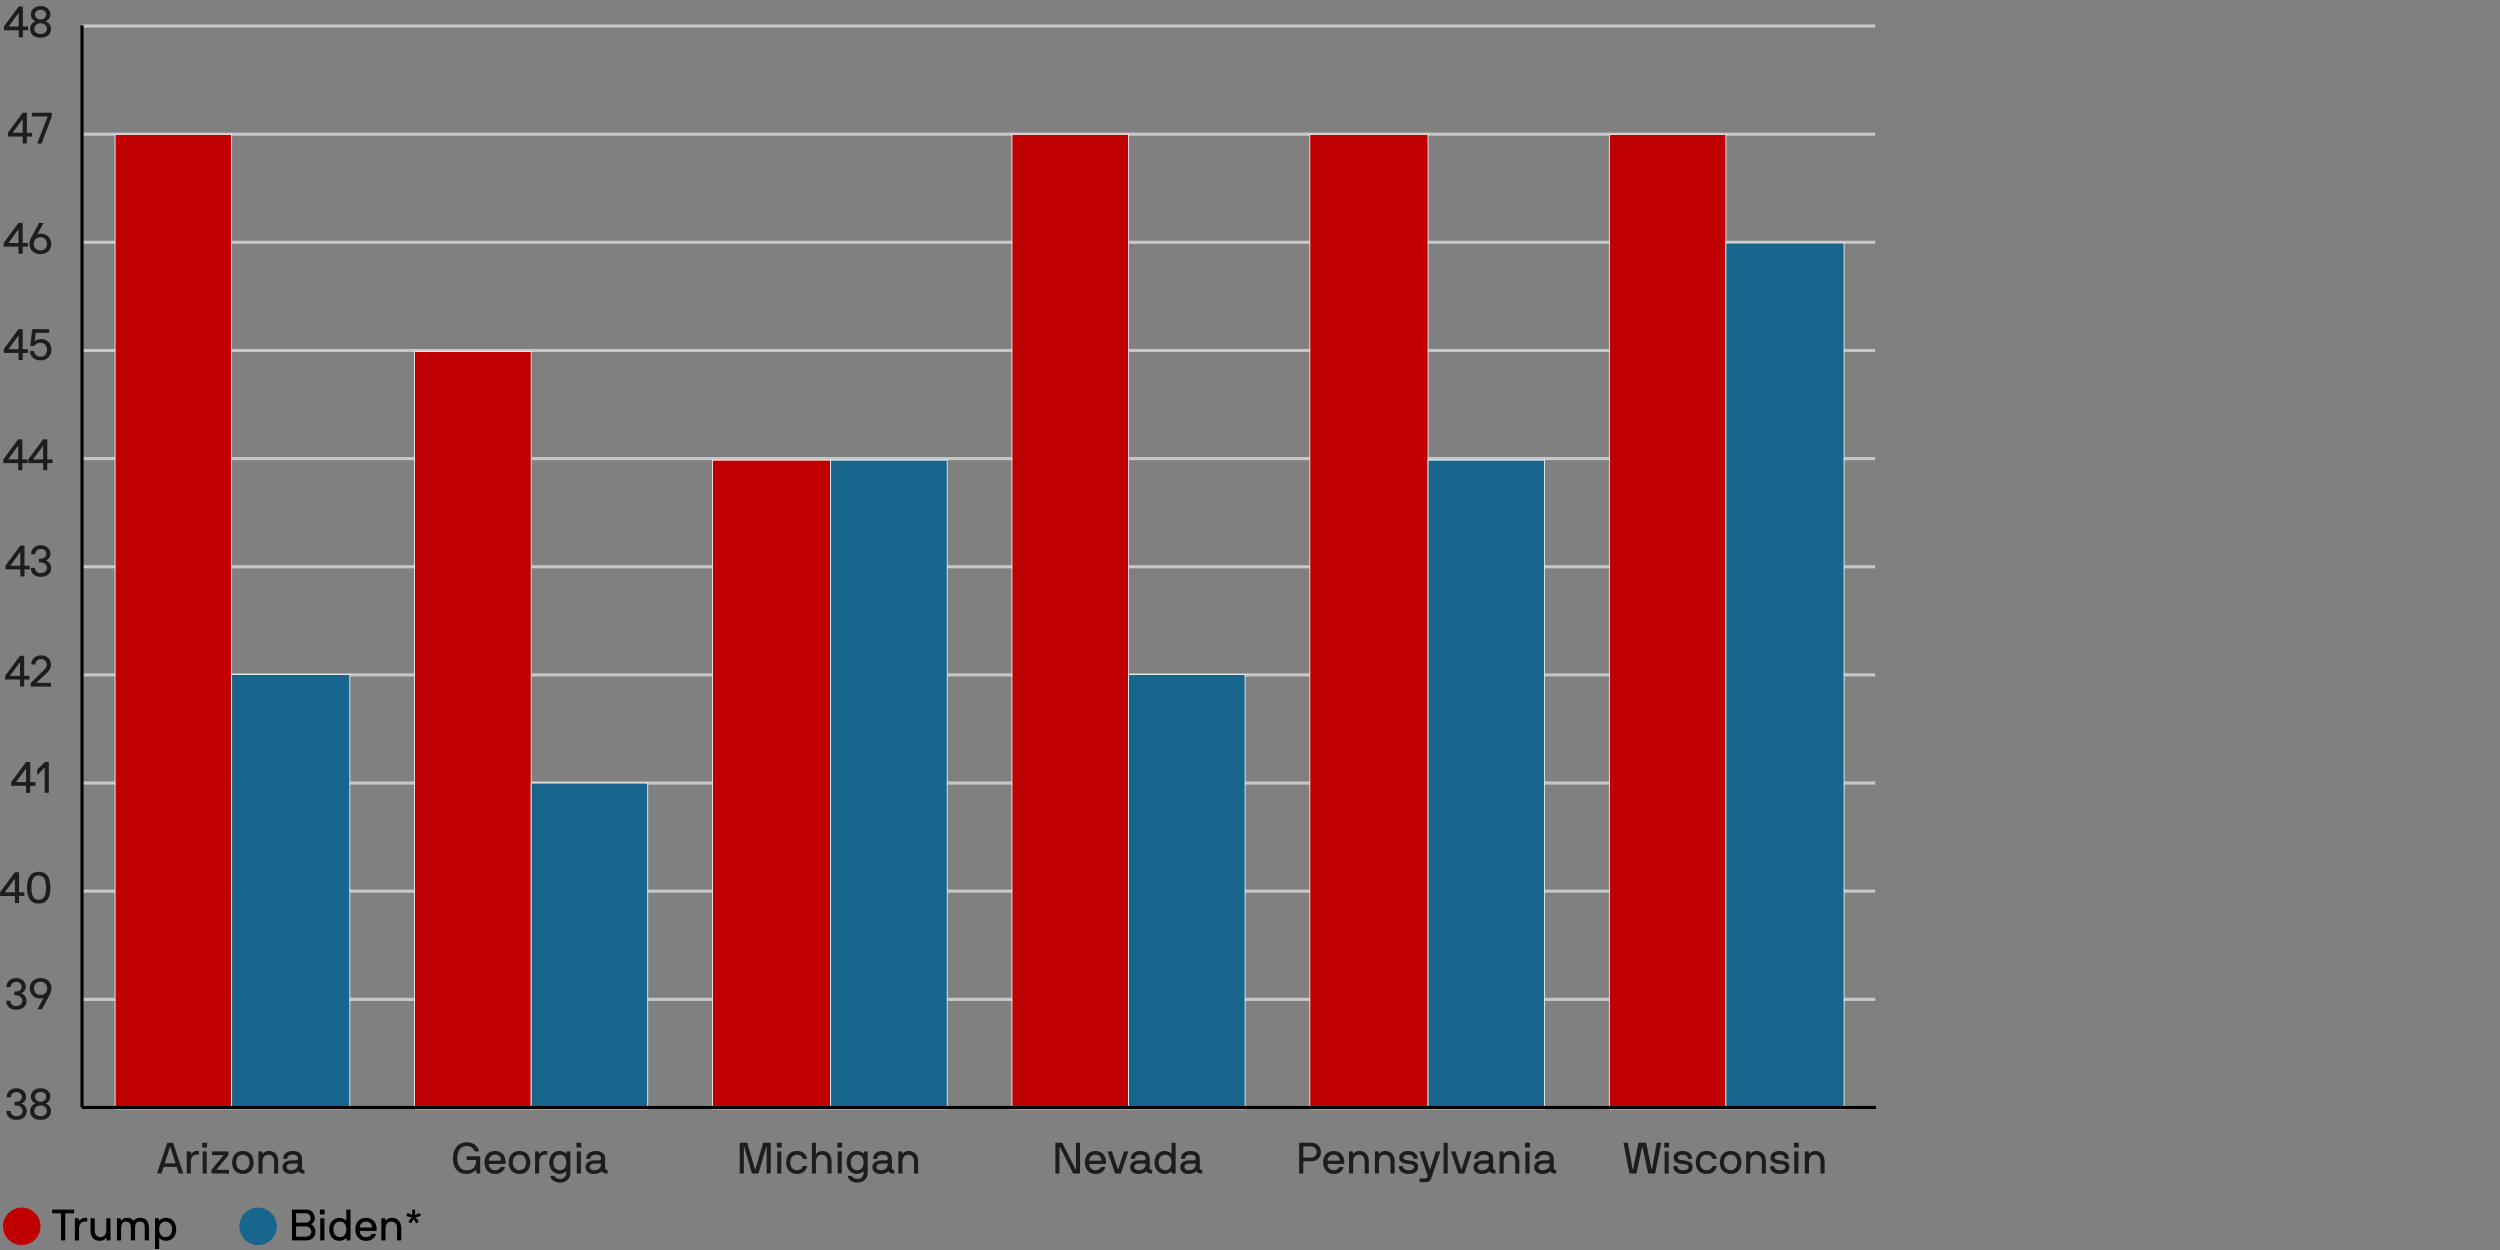 <?xml version="1.0" encoding="UTF-8"?><svg id="Layer_1" xmlns="http://www.w3.org/2000/svg" viewBox="0 0 800 400"><rect x="0" y="0" width="800" height="400" fill="#808080" stroke="none"/><line x1="26" y1="8.33" x2="600.07" y2="8.33" fill="none" stroke="#c5c7c9" stroke-linejoin="round"/><line x1="26" y1="42.93" x2="600.07" y2="42.93" fill="none" stroke="#c5c7c9" stroke-linejoin="round"/><line x1="26" y1="77.54" x2="600.07" y2="77.54" fill="none" stroke="#c5c7c9" stroke-linejoin="round"/><line x1="26" y1="146.75" x2="600.07" y2="146.75" fill="none" stroke="#c5c7c9" stroke-linejoin="round"/><line x1="26" y1="112.15" x2="600.07" y2="112.15" fill="none" stroke="#c5c7c9" stroke-linejoin="round"/><line x1="26" y1="181.36" x2="600.07" y2="181.36" fill="none" stroke="#c5c7c9" stroke-linejoin="round"/><line x1="26" y1="215.97" x2="600.07" y2="215.97" fill="none" stroke="#c5c7c9" stroke-linejoin="round"/><line x1="26" y1="250.57" x2="600.07" y2="250.57" fill="none" stroke="#c5c7c9" stroke-linejoin="round"/><line x1="26" y1="285.18" x2="600.07" y2="285.18" fill="none" stroke="#c5c7c9" stroke-linejoin="round"/><line x1="26" y1="319.79" x2="600.07" y2="319.79" fill="none" stroke="#c5c7c9" stroke-linejoin="round"/><line x1="26.25" y1="354.39" x2="26.25" y2="8.09" fill="none" stroke="#000" stroke-linejoin="round"/><path d="M4.66,352.63s.03-.07.07-.07h.49c1.06,0,1.79-.66,1.79-1.55,0-.83-.7-1.58-1.79-1.58-1.02.01-1.76.84-1.75,1.65,0,.04-.03.07-.07.07h-1.19s-.07-.03-.07-.07c-.01-1.64,1.29-2.83,3.08-2.84,1.86,0,3.12,1.19,3.12,2.77,0,1.32-1.06,1.97-1.39,2.04-.08.01-.08.13,0,.14.49.11,1.61.92,1.61,2.38,0,1.64-1.26,2.8-3.35,2.8s-3.15-1.3-3.15-2.8c0-.04.03-.07.07-.07h1.19s.07.03.07.07c0,.76.59,1.61,1.82,1.61,1.15,0,2.02-.7,2.02-1.61,0-1.11-.88-1.82-2.02-1.82h-.49s-.07-.03-.07-.07v-1.05Z" fill="#1d1d1b" stroke-width="0"/><path d="M9.64,355.57c0-1.53,1.13-2.23,1.61-2.38.08-.01.08-.13,0-.14-.32-.1-1.39-.8-1.39-2.12,0-1.58,1.26-2.7,3.12-2.7s3.12,1.12,3.12,2.7c0,1.32-1.06,2.02-1.39,2.12-.08.01-.08.13,0,.14.48.15,1.61.85,1.61,2.38,0,1.64-1.26,2.8-3.35,2.8s-3.35-1.16-3.35-2.8ZM15.01,355.57c0-1.11-.88-1.82-2.02-1.82s-2.02.71-2.02,1.82c0,.91.87,1.61,2.02,1.61s2.02-.7,2.02-1.61ZM12.99,349.42c-1.09,0-1.79.69-1.79,1.51,0,.9.73,1.62,1.79,1.62s1.79-.73,1.79-1.62c0-.83-.7-1.51-1.79-1.51Z" fill="#1d1d1b" stroke-width="0"/><path d="M6.03,279.11s.07.03.07.07v6.28s.03.07.07.07h1.55s.07.03.07.07v1.05s-.03.07-.07.07h-1.55s-.07.03-.07.07v2.12s-.03.07-.07.07h-1.19s-.07-.03-.07-.07v-2.12s-.03-.07-.07-.07H.09s-.07-.03-.07-.07v-.98c0-.14.03-.18.04-.21l4.65-6.28c.04-.07.1-.07.14-.07h1.18ZM1.62,285.43s.01.1.07.1h3.01s.07-.03.07-.07v-4.12c0-.07-.1-.07-.14-.01l-3.01,4.1Z" fill="#1d1d1b" stroke-width="0"/><path d="M12.39,289.13c-2.83,0-3.75-2.2-3.75-5.08s.92-5.07,3.75-5.07,3.74,2.18,3.74,5.07-.91,5.08-3.74,5.08ZM12.39,280.16c-1.72,0-2.34,1.4-2.34,3.88s.62,3.89,2.34,3.89,2.34-1.43,2.34-3.89-.63-3.88-2.34-3.88Z" fill="#1d1d1b" stroke-width="0"/><path d="M7.66,209.85s.07.03.07.07v6.28s.03.07.07.07h1.55s.07.03.07.07v1.05s-.03.07-.07.07h-1.55s-.07.03-.07.07v2.12s-.03.07-.07.07h-1.19s-.07-.03-.07-.07v-2.12s-.03-.07-.07-.07H1.72s-.07-.03-.07-.07v-.98c0-.14.03-.18.04-.21l4.65-6.28c.04-.07.1-.07.14-.07h1.18ZM3.25,216.17s.01.1.07.1h3.01s.07-.03.07-.07v-4.12c0-.07-.1-.07-.14-.01l-3.01,4.1Z" fill="#1d1d1b" stroke-width="0"/><path d="M9.84,218.66c0-.08.01-.14.06-.18l3.89-3.8c.31-.29,1.21-1.13,1.19-2-.01-.73-.55-1.78-1.86-1.78-1.06,0-1.78.8-1.78,1.65,0,.04-.03.07-.07.07h-1.19s-.07-.03-.07-.07c0-1.68,1.32-2.84,3.11-2.84,2.02,0,3.19,1.34,3.19,2.97,0,1.43-1.04,2.42-1.55,2.89l-3.08,2.84s-.03.11.06.11h4.51s.07.03.07.07v1.05s-.03.07-.07.07h-6.33s-.07-.03-.07-.07v-.98Z" fill="#1d1d1b" stroke-width="0"/><path d="M7.08,140.59s.07.03.07.07v6.28s.03.07.07.07h1.55s.07.03.07.07v1.05s-.03.07-.07.07h-1.55s-.07.03-.07.07v2.12s-.03.07-.07.07h-1.19s-.07-.03-.07-.07v-2.12s-.03-.07-.07-.07H1.14s-.07-.03-.07-.07v-.98c0-.14.03-.18.04-.21l4.65-6.28c.04-.07.1-.07.14-.07h1.18ZM2.67,146.91s.01.1.07.1h3.01s.07-.03.07-.07v-4.12c0-.07-.1-.07-.14-.01l-3.01,4.1Z" fill="#1d1d1b" stroke-width="0"/><path d="M15.06,140.59s.07.03.07.07v6.28s.03.07.07.07h1.55s.07.03.07.07v1.05s-.03.07-.07.07h-1.55s-.07.03-.07.07v2.12s-.03.07-.07.07h-1.19s-.07-.03-.07-.07v-2.12s-.03-.07-.07-.07h-4.61s-.07-.03-.07-.07v-.98c0-.14.03-.18.04-.21l4.65-6.28c.04-.07.1-.07.14-.07h1.18ZM10.65,146.91s.01.1.07.1h3.01s.07-.03.07-.07v-4.12c0-.07-.1-.07-.14-.01l-3.01,4.1Z" fill="#1d1d1b" stroke-width="0"/><path d="M7.18,71.33s.07.03.07.07v6.28s.03.07.07.07h1.55s.07.03.07.07v1.05s-.03.07-.07.07h-1.55s-.07.03-.07.07v2.12s-.03.07-.07.07h-1.19s-.07-.03-.07-.07v-2.12s-.03-.07-.07-.07H1.24s-.07-.03-.07-.07v-.98c0-.14.03-.18.04-.21l4.65-6.28c.04-.07.1-.07.14-.07h1.18ZM2.77,77.65s.01.1.07.1h3.01s.07-.03.07-.07v-4.12c0-.07-.1-.07-.14-.01l-3.01,4.1Z" fill="#1d1d1b" stroke-width="0"/><path d="M12.05,74.86c-.03.06.03.11.08.08.04-.03.46-.18.91-.18,1.9,0,3.35,1.36,3.35,3.28s-1.3,3.29-3.49,3.29-3.47-1.47-3.47-3.29c0-.52.18-1.32.6-2.1l2.42-4.54c.03-.06.07-.07.11-.07h1.26c.07,0,.08.04.06.1l-1.83,3.43ZM12.91,75.92c-1.41,0-2.1,1.01-2.1,2.11s.69,2.1,2.1,2.1,2.12-.98,2.12-2.1-.7-2.11-2.12-2.11Z" fill="#1d1d1b" stroke-width="0"/><path d="M7.25,2.07s.07.03.07.07v6.28s.03.07.07.07h1.55s.07.03.07.07v1.05s-.03.07-.07.07h-1.55s-.07.03-.07.07v2.12s-.03.07-.07.07h-1.19s-.07-.03-.07-.07v-2.12s-.03-.07-.07-.07H1.31s-.07-.03-.07-.07v-.98c0-.14.03-.18.04-.21L5.94,2.14c.04-.07.1-.07.14-.07h1.18ZM2.84,8.38s.01.1.07.1h3.01s.07-.03.07-.07v-4.12c0-.07-.1-.07-.14-.01l-3.01,4.1Z" fill="#1d1d1b" stroke-width="0"/><path d="M9.64,9.27c0-1.53,1.13-2.23,1.61-2.38.08-.01.08-.13,0-.14-.32-.1-1.39-.8-1.39-2.12,0-1.58,1.26-2.7,3.12-2.7s3.12,1.12,3.12,2.7c0,1.32-1.06,2.02-1.39,2.12-.08.01-.08.13,0,.14.48.15,1.61.85,1.61,2.38,0,1.64-1.26,2.8-3.35,2.8s-3.35-1.16-3.35-2.8ZM15.01,9.27c0-1.11-.88-1.82-2.02-1.82s-2.02.71-2.02,1.82c0,.91.87,1.61,2.02,1.61s2.02-.7,2.02-1.61ZM12.99,3.12c-1.09,0-1.79.69-1.79,1.51,0,.9.73,1.62,1.79,1.62s1.79-.73,1.79-1.62c0-.83-.7-1.51-1.79-1.51Z" fill="#1d1d1b" stroke-width="0"/><path d="M4.59,317.37s.03-.07.07-.07h.49c1.06,0,1.79-.66,1.79-1.55,0-.83-.7-1.58-1.79-1.58-1.02.01-1.76.84-1.75,1.65,0,.04-.03.07-.07.07h-1.19s-.07-.03-.07-.07c-.01-1.64,1.29-2.83,3.08-2.84,1.86,0,3.12,1.19,3.12,2.77,0,1.32-1.06,1.97-1.39,2.04-.08.01-.08.13,0,.14.49.11,1.61.92,1.61,2.38,0,1.64-1.26,2.8-3.35,2.8s-3.15-1.3-3.15-2.8c0-.04.03-.07.07-.07h1.19s.07.03.07.07c0,.76.59,1.61,1.82,1.61,1.15,0,2.02-.7,2.02-1.61,0-1.11-.88-1.82-2.02-1.82h-.49s-.07-.03-.07-.07v-1.05Z" fill="#1d1d1b" stroke-width="0"/><path d="M13.86,319.44c.03-.06-.03-.11-.08-.08-.04.03-.46.18-.91.18-1.91,0-3.35-1.36-3.35-3.28,0-1.82,1.3-3.29,3.49-3.29s3.47,1.47,3.47,3.29c0,.52-.18,1.32-.6,2.1l-2.42,4.54c-.03.06-.07.07-.11.07h-1.26c-.07,0-.08-.04-.06-.1l1.83-3.43ZM13,318.38c1.42,0,2.1-1.01,2.1-2.12s-.69-2.1-2.1-2.1-2.12.98-2.12,2.1.7,2.12,2.12,2.12Z" fill="#1d1d1b" stroke-width="0"/><path d="M9.6,243.85s.07.03.07.07v6.28s.03.07.07.07h1.55s.07.03.07.07v1.05s-.03.07-.07.07h-1.55s-.07.03-.07.07v2.12s-.03.07-.07.07h-1.19s-.07-.03-.07-.07v-2.12s-.03-.07-.07-.07H3.66s-.07-.03-.07-.07v-.98c0-.14.03-.18.04-.21l4.65-6.28c.04-.07.1-.07.14-.07h1.18ZM5.19,250.17s.01.1.07.1h3.01s.07-.03.07-.07v-4.12c0-.07-.1-.07-.14-.01l-3.01,4.1Z" fill="#1d1d1b" stroke-width="0"/><path d="M14.29,245.78c0-.06-.08-.08-.13-.04l-2.16,2.17s-.11.04-.11-.04v-1.49c0-.07.01-.11.07-.17l2.3-2.3s.1-.07.14-.07h1.15s.07.03.07.07v9.72s-.03.07-.07.07h-1.19s-.07-.03-.07-.07v-7.86Z" fill="#1d1d1b" stroke-width="0"/><path d="M7.77,174.59s.07.03.07.07v6.28s.03.07.07.07h1.55s.07.03.07.07v1.05s-.03.07-.07.07h-1.55s-.07.03-.07.07v2.12s-.03.07-.07.07h-1.19s-.07-.03-.07-.07v-2.12s-.03-.07-.07-.07H1.83s-.07-.03-.07-.07v-.98c0-.14.03-.18.04-.21l4.65-6.28c.04-.07.1-.07.14-.07h1.18ZM3.36,180.91s.01.1.07.1h3.01s.07-.03.07-.07v-4.12c0-.07-.1-.07-.14-.01l-3.01,4.1Z" fill="#1d1d1b" stroke-width="0"/><path d="M12.47,178.85s.03-.07.07-.07h.49c1.06,0,1.79-.66,1.79-1.55,0-.83-.7-1.58-1.79-1.58-1.02.01-1.77.84-1.75,1.65,0,.04-.03.07-.07.07h-1.19s-.07-.03-.07-.07c-.01-1.64,1.29-2.83,3.08-2.84,1.86,0,3.12,1.19,3.12,2.77,0,1.32-1.06,1.97-1.39,2.04-.08.01-.08.13,0,.14.49.11,1.61.92,1.61,2.38,0,1.64-1.26,2.8-3.35,2.8s-3.15-1.3-3.15-2.8c0-.04.03-.07.07-.07h1.19s.07.03.07.07c0,.76.59,1.61,1.82,1.61,1.15,0,2.02-.7,2.02-1.61,0-1.11-.88-1.82-2.02-1.82h-.49s-.07-.03-.07-.07v-1.05Z" fill="#1d1d1b" stroke-width="0"/><path d="M7.2,105.33s.07.03.07.07v6.28s.03.07.07.07h1.55s.07.03.07.07v1.05s-.03.07-.07.07h-1.55s-.07.03-.07.07v2.12s-.03.07-.07.07h-1.19s-.07-.03-.07-.07v-2.12s-.03-.07-.07-.07H1.26s-.07-.03-.07-.07v-.98c0-.14.03-.18.04-.21l4.65-6.28c.04-.07.1-.07.14-.07h1.18ZM2.78,111.65s.01.1.07.1h3.01s.07-.03.07-.07v-4.12c0-.07-.1-.07-.14-.01l-3.01,4.1Z" fill="#1d1d1b" stroke-width="0"/><path d="M11.53,106.52s-.08.01-.1.08l-.29,2.47c-.01.1.1.1.13.07.24-.32.92-.66,1.85-.66,1.93,0,3.32,1.4,3.32,3.39,0,2.11-1.43,3.46-3.46,3.46-2.42,0-3.39-1.74-3.39-2.91,0-.04.03-.07.07-.07h1.19s.07.01.07.07c0,.74.71,1.72,2.06,1.72,1.23,0,2.09-.87,2.09-2.27,0-1.25-.88-2.2-2.12-2.2-.84,0-1.58.25-1.95.99-.03.06-.06.07-.08.07h-1.16s-.07-.03-.07-.07l.63-5.27c0-.06.04-.07.08-.07h5.24s.07.03.07.07v1.06s-.04.06-.08.06h-4.09Z" fill="#1d1d1b" stroke-width="0"/><path d="M8.53,36.07s.07.03.07.07v6.28s.03.07.07.07h1.55s.07.03.07.07v1.05s-.03.07-.07.07h-1.55s-.07.03-.07.07v2.12s-.03.07-.07.07h-1.19s-.07-.03-.07-.07v-2.12s-.03-.07-.07-.07H2.59s-.07-.03-.07-.07v-.98c0-.14.03-.18.04-.21l4.65-6.28c.04-.07.1-.07.14-.07h1.18ZM4.11,42.38s.01.1.07.1h3.01s.07-.03.07-.07v-4.12c0-.07-.1-.07-.14-.01l-3.01,4.1Z" fill="#1d1d1b" stroke-width="0"/><path d="M16.58,37.08c0,.14-.01.18-.04.25l-3.19,8.53s-.04.07-.08.07h-1.29s-.07-.03-.06-.07l3.31-8.53s-.01-.07-.06-.07h-4.89s-.07-.03-.07-.07v-1.05s.03-.07.07-.07h6.23s.07.03.07.07v.94Z" fill="#1d1d1b" stroke-width="0"/><path d="M55.32,365.67s.07.03.08.07l3.24,9.72s-.03.07-.07.07h-1.31s-.06-.03-.07-.07l-.64-2c-.01-.06-.06-.07-.1-.07h-4.03s-.07.03-.08.07l-.65,2s-.03.07-.07.07h-1.29s-.1-.01-.08-.07l3.28-9.72s.04-.07.08-.07h1.71ZM56.09,372.26s.07-.03.06-.07l-1.63-5.13c-.03-.08-.11-.08-.14,0l-1.64,5.13s.01.07.06.07h3.29Z" fill="#1d1d1b" stroke-width="0"/><path d="M62.91,369.49c-1.17,0-1.83,1.02-1.83,2.12v3.85s-.03.07-.07.07h-1.18s-.07-.03-.07-.07v-6.95s.03-.07.07-.07h1.04s.06.03.07.07l.14.63c.03.08.11.06.15.01.47-.48.99-.85,1.68-.85h.71s.07.03.07.07v1.05s-.03.07-.07.07h-.71Z" fill="#1d1d1b" stroke-width="0"/><path d="M64.8,367.22s-.07-.03-.07-.07v-1.41s.03-.07.07-.07h1.39s.07.03.07.07v1.41s-.03.07-.07.07h-1.39ZM66.16,375.46s-.03.07-.07.07h-1.18s-.07-.03-.07-.07v-6.95s.03-.07.07-.07h1.18s.07.03.07.07v6.95Z" fill="#1d1d1b" stroke-width="0"/><path d="M67.67,374.41s.03-.1.06-.14l3.73-4.52s.01-.11-.06-.11h-3.5s-.07-.03-.07-.07v-1.05s.03-.07.07-.07h5.13s.07.03.07.07v1.05s-.01.08-.06.14l-3.7,4.52s0,.11.06.11h3.81s.07.03.07.07v1.05s-.03.07-.07.07h-5.46s-.07-.03-.07-.07v-1.05Z" fill="#1d1d1b" stroke-width="0"/><path d="M77.72,375.67c-2.18,0-3.45-1.5-3.45-3.68s1.27-3.68,3.45-3.68,3.45,1.5,3.45,3.68-1.28,3.68-3.45,3.68ZM77.72,369.49c-1.32,0-2.13,1.04-2.13,2.49s.81,2.49,2.13,2.49,2.13-1.04,2.13-2.49-.79-2.49-2.13-2.49Z" fill="#1d1d1b" stroke-width="0"/><path d="M83.81,368.44s.06.03.07.07l.14.63c.01.08.12.06.15.01.28-.42.89-.85,1.82-.85,2.02,0,3.03,1.48,3.03,3.31v3.85s-.03.07-.07.07h-1.18s-.07-.03-.07-.07v-3.85c0-1.06-.47-2.12-1.85-2.12-1.17,0-1.83,1.02-1.83,2.12v3.85s-.03.07-.07.07h-1.18s-.07-.03-.07-.07v-6.95s.03-.07.07-.07h1.04Z" fill="#1d1d1b" stroke-width="0"/><path d="M97.43,375.46s-.03.07-.07.07h-.26c-.79,0-1.29-.27-1.47-.71-.03-.07-.1-.06-.12-.03-.33.34-1.13.88-2.41.88-1.74,0-2.71-.91-2.71-2.24,0-1.22,1.07-2.13,2.99-2.13h1.49c.31,0,.46-.27.46-.46,0-.57-.07-1.34-1.72-1.34-1.2,0-1.67.56-1.67,1.27,0,.04-.03.07-.07.07h-1.18s-.07-.03-.07-.07c0-1.65,1.42-2.46,2.99-2.46,1.92,0,3.04.83,3.04,2.54v3.04c0,.21.17.46.46.46h.26s.07.03.07.07v1.05ZM95.32,372.42s-.03-.07-.07-.07h-1.88c-1.26,0-1.67.59-1.67,1.08s.49,1.05,1.39,1.05c1.68,0,2.22-1.01,2.22-1.86v-.2Z" fill="#1d1d1b" stroke-width="0"/><path d="M153.65,375.46s-.03.07-.07.07h-1.01s-.08-.01-.1-.08l-.14-.98c0-.06-.08-.08-.12-.03-.43.59-1.6,1.23-2.88,1.23-3.06,0-4.39-2.1-4.39-5.07s1.61-5.07,4.39-5.07c2.49,0,3.57,1.41,3.98,2.84.01.06-.03.07-.07.07h-1.29s-.07-.01-.08-.07c-.42-1.09-1.36-1.65-2.53-1.65-1.95,0-3,1.46-3,3.88s1.06,3.88,3,3.88,3-.97,3-3.22c0-.04-.03-.07-.07-.07h-2.86s-.07-.03-.07-.07v-1.05s.03-.07.07-.07h4.18s.07.03.07.07v5.39Z" fill="#1d1d1b" stroke-width="0"/><path d="M156.5,372.46s-.07.03-.07.07c0,1.02.74,1.95,1.97,1.95.99,0,1.47-.42,1.77-.98.03-.06.06-.07.1-.07h1.24s.08.01.07.07c-.36,1.37-1.6,2.17-3.17,2.17-2.08,0-3.38-1.5-3.38-3.68s1.22-3.68,3.38-3.68,3.39,1.5,3.39,3.68c0,.14-.01.28-.04.39-.01.04-.06.08-.1.08h-5.16ZM158.41,369.49c-1.35,0-1.97,1.19-1.97,1.85,0,.04.04.07.07.07h3.78s.07-.03.07-.07c0-.8-.57-1.85-1.95-1.85Z" fill="#1d1d1b" stroke-width="0"/><path d="M166.23,375.67c-2.18,0-3.45-1.5-3.45-3.68s1.27-3.68,3.45-3.68,3.45,1.5,3.45,3.68-1.28,3.68-3.45,3.68ZM166.23,369.49c-1.32,0-2.13,1.04-2.13,2.49s.81,2.49,2.13,2.49,2.13-1.04,2.13-2.49-.79-2.49-2.13-2.49Z" fill="#1d1d1b" stroke-width="0"/><path d="M174.37,369.49c-1.17,0-1.83,1.02-1.83,2.12v3.85s-.03.07-.07.07h-1.18s-.07-.03-.07-.07v-6.95s.03-.07.07-.07h1.04s.06.03.07.07l.14.63c.03.08.11.06.15.01.47-.48.99-.85,1.68-.85h.71s.07.03.07.07v1.05s-.03.07-.07.07h-.71Z" fill="#1d1d1b" stroke-width="0"/><path d="M179.23,377.25c1.46,0,1.97-1.01,1.97-1.99v-.38c0-.06-.08-.11-.14-.03-.15.2-1.01.81-1.99.81-1.89,0-3.31-1.5-3.31-3.68s1.28-3.68,3.31-3.68c.7,0,1.6.39,1.99.78.04.04.11.07.14-.01l.14-.56s.03-.07.07-.07h1.04s.07.03.07.07v6.75c0,1.89-1.33,3.18-3.29,3.18-1.71,0-3-.97-3.11-2.09,0-.04.03-.07.07-.07h1.21s.06.03.07.07c.11.32.61.9,1.77.9ZM179.22,374.48c1.26,0,1.99-1.04,1.99-2.49s-.72-2.49-1.99-2.49c-1.33,0-2.13,1.04-2.13,2.49s.79,2.49,2.13,2.49Z" fill="#1d1d1b" stroke-width="0"/><path d="M184.54,367.22s-.07-.03-.07-.07v-1.41s.03-.07.07-.07h1.39s.07.03.07.07v1.41s-.03.07-.07.07h-1.39ZM185.9,375.46s-.03.07-.07.07h-1.18s-.07-.03-.07-.07v-6.95s.03-.07.07-.07h1.18s.07.03.07.07v6.95Z" fill="#1d1d1b" stroke-width="0"/><path d="M194.42,375.46s-.03.07-.07.07h-.26c-.79,0-1.29-.27-1.47-.71-.03-.07-.1-.06-.12-.03-.33.34-1.13.88-2.41.88-1.74,0-2.71-.91-2.71-2.24,0-1.22,1.07-2.13,2.99-2.13h1.49c.31,0,.46-.27.46-.46,0-.57-.07-1.34-1.72-1.34-1.2,0-1.67.56-1.67,1.27,0,.04-.03.07-.07.07h-1.18s-.07-.03-.07-.07c0-1.65,1.42-2.46,2.99-2.46,1.92,0,3.04.83,3.04,2.54v3.04c0,.21.17.46.46.46h.26s.07.03.07.07v1.05ZM192.31,372.42s-.03-.07-.07-.07h-1.88c-1.26,0-1.67.59-1.67,1.08s.49,1.05,1.39,1.05c1.68,0,2.22-1.01,2.22-1.86v-.2Z" fill="#1d1d1b" stroke-width="0"/><path d="M244.22,365.74c.03-.06.06-.07.1-.07h2.25s.07.03.07.07v9.72s-.03.07-.07.07h-1.18s-.07-.03-.07-.07v-8.39c0-.1-.12-.08-.14-.01l-2.45,8.4s-.07.07-.11.07h-1.89s-.1-.03-.11-.07l-2.45-8.4c-.03-.08-.14-.07-.14.01v8.39s-.03.07-.07.07h-1.18s-.07-.03-.07-.07v-9.72s.03-.07.07-.07h2.25s.07.01.1.07l2.47,8.4c.03.07.11.07.14,0l2.47-8.4Z" fill="#1d1d1b" stroke-width="0"/><path d="M248.67,367.22s-.07-.03-.07-.07v-1.41s.03-.07.07-.07h1.39s.07.03.07.07v1.41s-.03.07-.07.07h-1.39ZM250.03,375.46s-.03.07-.07.07h-1.18s-.07-.03-.07-.07v-6.95s.03-.07.07-.07h1.18s.07.03.07.07v6.95Z" fill="#1d1d1b" stroke-width="0"/><path d="M257,370.83s-.07-.03-.08-.07c-.31-.83-.97-1.27-1.92-1.27-1.32,0-2.11,1.04-2.11,2.49s.79,2.49,2.11,2.49c.95,0,1.61-.45,1.92-1.27.01-.04.04-.07.08-.07h1.24s.08.01.07.07c-.39,1.55-1.54,2.46-3.31,2.46-2.18,0-3.43-1.5-3.43-3.68s1.25-3.68,3.43-3.68c1.77,0,2.93.92,3.31,2.46.01.06-.03.07-.07.07h-1.24Z" fill="#1d1d1b" stroke-width="0"/><path d="M261.04,365.67s.07.03.07.07v3.39c0,.07.1.1.15.03.42-.53,1.1-.85,1.82-.85,2.15,0,3.03,1.48,3.03,3.31v3.85s-.03.07-.07.07h-1.18s-.07-.03-.07-.07v-3.85c0-1.06-.47-2.12-1.85-2.12-1.17,0-1.83,1.02-1.83,2.12v3.85s-.03.07-.07.07h-1.18s-.07-.03-.07-.07v-9.72s.03-.07.07-.07h1.18Z" fill="#1d1d1b" stroke-width="0"/><path d="M268.02,367.22s-.07-.03-.07-.07v-1.41s.03-.07.07-.07h1.39s.07.03.07.07v1.41s-.03.07-.07.07h-1.39ZM269.38,375.46s-.03.07-.07.07h-1.18s-.07-.03-.07-.07v-6.95s.03-.07.07-.07h1.18s.07.03.07.07v6.95Z" fill="#1d1d1b" stroke-width="0"/><path d="M274.37,377.25c1.46,0,1.97-1.01,1.97-1.99v-.38c0-.06-.08-.11-.14-.03-.15.2-1.01.81-1.99.81-1.89,0-3.31-1.5-3.31-3.68s1.28-3.68,3.31-3.68c.7,0,1.6.39,1.99.78.04.04.11.07.14-.01l.14-.56s.03-.07.07-.07h1.04s.07.03.07.07v6.75c0,1.89-1.33,3.18-3.29,3.18-1.71,0-3-.97-3.11-2.09,0-.04.03-.07.07-.07h1.21s.06.03.07.07c.11.32.61.9,1.77.9ZM274.36,374.48c1.26,0,1.99-1.04,1.99-2.49s-.72-2.49-1.99-2.49c-1.33,0-2.13,1.04-2.13,2.49s.79,2.49,2.13,2.49Z" fill="#1d1d1b" stroke-width="0"/><path d="M286.19,375.46s-.03.07-.07.07h-.26c-.79,0-1.29-.27-1.47-.71-.03-.07-.1-.06-.12-.03-.33.34-1.13.88-2.41.88-1.74,0-2.71-.91-2.71-2.24,0-1.22,1.07-2.13,2.99-2.13h1.49c.31,0,.46-.27.46-.46,0-.57-.07-1.34-1.72-1.34-1.2,0-1.67.56-1.67,1.27,0,.04-.03.07-.07.07h-1.18s-.07-.03-.07-.07c0-1.65,1.42-2.46,2.99-2.46,1.92,0,3.04.83,3.04,2.54v3.04c0,.21.17.46.46.46h.26s.07.03.07.07v1.05ZM284.07,372.42s-.03-.07-.07-.07h-1.88c-1.26,0-1.67.59-1.67,1.08s.49,1.05,1.39,1.05c1.68,0,2.22-1.01,2.22-1.86v-.2Z" fill="#1d1d1b" stroke-width="0"/><path d="M288.59,368.44s.06.03.07.07l.14.63c.01.08.12.06.15.01.28-.42.89-.85,1.82-.85,2.02,0,3.03,1.48,3.03,3.31v3.85s-.03.07-.07.07h-1.18s-.07-.03-.07-.07v-3.85c0-1.06-.47-2.12-1.85-2.12-1.17,0-1.83,1.02-1.83,2.12v3.85s-.03.07-.07.07h-1.18s-.07-.03-.07-.07v-6.95s.03-.07.07-.07h1.04Z" fill="#1d1d1b" stroke-width="0"/><path d="M345.54,365.67s.07.03.07.07v9.72s-.03.07-.07.07h-2.04s-.08-.03-.11-.07l-4.21-8.42c-.03-.06-.14-.06-.14.03v8.39s-.03.07-.07.07h-1.18s-.07-.03-.07-.07v-9.72s.03-.07.07-.07h2.06s.07.01.1.07l4.21,8.4c.04.08.14.07.14-.01v-8.39s.03-.07.07-.07h1.18Z" fill="#1d1d1b" stroke-width="0"/><path d="M348.63,372.46s-.07.03-.07.07c0,1.02.74,1.95,1.97,1.95.99,0,1.47-.42,1.77-.98.03-.06.06-.07.1-.07h1.24s.08.01.07.07c-.36,1.37-1.6,2.17-3.17,2.17-2.08,0-3.38-1.5-3.38-3.68s1.22-3.68,3.38-3.68,3.39,1.5,3.39,3.68c0,.14-.01.28-.04.39-.01.04-.06.08-.1.08h-5.16ZM350.53,369.49c-1.35,0-1.97,1.19-1.97,1.85,0,.04.04.07.07.07h3.78s.07-.03.07-.07c0-.8-.57-1.85-1.95-1.85Z" fill="#1d1d1b" stroke-width="0"/><path d="M356.88,375.53s-.07-.03-.08-.07l-2.35-6.95c-.01-.06.04-.07.08-.07h1.26s.06.03.07.07l1.82,5.63c.03.07.11.07.14,0l1.83-5.63s.03-.07.07-.07h1.26s.08.03.07.07l-2.35,6.95s-.03.07-.07.07h-1.76Z" fill="#1d1d1b" stroke-width="0"/><path d="M368.68,375.46s-.03.07-.07.07h-.26c-.79,0-1.29-.27-1.47-.71-.03-.07-.1-.06-.12-.03-.33.34-1.13.88-2.41.88-1.74,0-2.71-.91-2.71-2.24,0-1.22,1.07-2.13,2.99-2.13h1.49c.31,0,.46-.27.46-.46,0-.57-.07-1.34-1.72-1.34-1.2,0-1.67.56-1.67,1.27,0,.04-.03.07-.07.07h-1.18s-.07-.03-.07-.07c0-1.65,1.42-2.46,2.99-2.46,1.92,0,3.04.83,3.04,2.54v3.04c0,.21.17.46.46.46h.26s.07.03.07.07v1.05ZM366.57,372.42s-.03-.07-.07-.07h-1.88c-1.26,0-1.67.59-1.67,1.08s.49,1.05,1.39,1.05c1.68,0,2.22-1.01,2.22-1.86v-.2Z" fill="#1d1d1b" stroke-width="0"/><path d="M375.09,375.53s-.06-.03-.07-.07l-.14-.56c-.03-.08-.1-.07-.14-.03-.38.38-1.29.8-1.99.8-2.03,0-3.31-1.5-3.31-3.68s1.28-3.68,3.31-3.68c.97,0,1.82.6,1.99.8.07.08.14.03.14-.03v-3.33s.03-.07.07-.07h1.18s.07.03.07.07v9.72s-.03.07-.07.07h-1.04ZM372.9,374.48c1.26,0,1.99-1.04,1.99-2.49s-.72-2.49-1.99-2.49c-1.33,0-2.13,1.04-2.13,2.49s.79,2.49,2.13,2.49Z" fill="#1d1d1b" stroke-width="0"/><path d="M384.72,375.46s-.03.07-.07.07h-.26c-.79,0-1.29-.27-1.47-.71-.03-.07-.1-.06-.12-.03-.33.34-1.13.88-2.41.88-1.74,0-2.71-.91-2.71-2.24,0-1.22,1.07-2.13,2.99-2.13h1.49c.31,0,.46-.27.46-.46,0-.57-.07-1.34-1.72-1.34-1.2,0-1.67.56-1.67,1.27,0,.04-.03.07-.07.07h-1.18s-.07-.03-.07-.07c0-1.65,1.42-2.46,2.99-2.46,1.92,0,3.04.83,3.04,2.54v3.04c0,.21.17.46.46.46h.26s.07.03.07.07v1.05ZM382.61,372.42s-.03-.07-.07-.07h-1.88c-1.26,0-1.67.59-1.67,1.08s.49,1.05,1.39,1.05c1.68,0,2.22-1.01,2.22-1.86v-.2Z" fill="#1d1d1b" stroke-width="0"/><path d="M415.73,365.74s.03-.07.07-.07h4.06c1.53,0,2.84,1.33,2.84,3s-1.31,2.94-2.84,2.94h-2.74s-.07.03-.07.07v3.78s-.03.07-.07.07h-1.18s-.07-.03-.07-.07v-9.72ZM417.12,366.86s-.07.03-.07.07v3.42s.03.07.07.07h2.57c.88,0,1.68-.79,1.68-1.75s-.81-1.81-1.68-1.81h-2.57Z" fill="#1d1d1b" stroke-width="0"/><path d="M424.88,372.46s-.07.03-.07.07c0,1.02.74,1.95,1.97,1.95.99,0,1.47-.42,1.77-.98.03-.06.06-.07.1-.07h1.24s.08.01.07.07c-.36,1.37-1.6,2.17-3.17,2.17-2.08,0-3.38-1.5-3.38-3.68s1.22-3.68,3.38-3.68,3.39,1.5,3.39,3.68c0,.14-.01.28-.04.39-.01.04-.06.08-.1.08h-5.16ZM426.78,369.49c-1.35,0-1.97,1.19-1.97,1.85,0,.04.04.07.07.07h3.78s.07-.03.07-.07c0-.8-.57-1.85-1.95-1.85Z" fill="#1d1d1b" stroke-width="0"/><path d="M432.8,368.44s.06.03.07.07l.14.63c.01.08.12.06.15.01.28-.42.89-.85,1.82-.85,2.02,0,3.03,1.48,3.03,3.31v3.85s-.03.07-.07.07h-1.18s-.07-.03-.07-.07v-3.85c0-1.06-.47-2.12-1.85-2.12-1.17,0-1.83,1.02-1.83,2.12v3.85s-.03.07-.07.07h-1.18s-.07-.03-.07-.07v-6.95s.03-.07.07-.07h1.04Z" fill="#1d1d1b" stroke-width="0"/><path d="M441.07,368.44s.06.03.07.07l.14.63c.01.08.12.06.15.01.28-.42.89-.85,1.82-.85,2.02,0,3.03,1.48,3.03,3.31v3.85s-.03.07-.07.07h-1.18s-.07-.03-.07-.07v-3.85c0-1.06-.47-2.12-1.85-2.12-1.17,0-1.83,1.02-1.83,2.12v3.85s-.03.07-.07.07h-1.18s-.07-.03-.07-.07v-6.95s.03-.07.07-.07h1.04Z" fill="#1d1d1b" stroke-width="0"/><path d="M452.37,370.83s-.07-.03-.07-.07c0-.77-.61-1.27-1.74-1.27-1.04,0-1.5.46-1.5.9,0,.8,1,.81,1.7.91,1.39.2,3.06.32,3.06,2.12,0,1.6-1.32,2.25-3.06,2.25-2.11,0-3.14-1.12-3.14-2.46,0-.04.03-.07.07-.07h1.17s.08.03.08.07c0,.7.71,1.27,1.82,1.27.71,0,1.74-.15,1.74-1.06,0-.8-1.15-.85-1.74-.92-1.33-.15-3.02-.36-3.02-2.1,0-1.15,1.1-2.09,2.82-2.09s3.06.81,3.06,2.46c0,.04-.01.07-.06.07h-1.2Z" fill="#1d1d1b" stroke-width="0"/><path d="M454.28,377.18s.03-.07.07-.07h1.57c.82,0,1.07-.53.82-1.27l-2.47-7.33c-.01-.06.04-.07.08-.07h1.27s.06.03.07.07l1.82,5.63c.03.08.11.08.14,0l1.83-5.63s.03-.07.07-.07h1.26s.08.03.07.07l-2.78,8.24c-.39,1.13-.82,1.55-1.95,1.55h-1.81s-.07-.03-.07-.07v-1.05Z" fill="#1d1d1b" stroke-width="0"/><path d="M463.27,375.46s-.03.07-.07.07h-1.18s-.07-.03-.07-.07v-9.72s.03-.07.07-.07h1.18s.07.03.07.07v9.72Z" fill="#1d1d1b" stroke-width="0"/><path d="M466.77,375.53s-.07-.03-.08-.07l-2.35-6.95c-.01-.06.04-.07.08-.07h1.26s.06.03.07.07l1.82,5.63c.03.07.11.07.14,0l1.83-5.63s.03-.07.07-.07h1.26s.08.03.07.07l-2.35,6.95s-.03.07-.07.07h-1.76Z" fill="#1d1d1b" stroke-width="0"/><path d="M478.57,375.46s-.03.07-.07.07h-.26c-.79,0-1.29-.27-1.47-.71-.03-.07-.1-.06-.12-.03-.33.34-1.13.88-2.41.88-1.74,0-2.71-.91-2.71-2.24,0-1.22,1.07-2.13,2.99-2.13h1.49c.31,0,.46-.27.46-.46,0-.57-.07-1.34-1.72-1.34-1.2,0-1.67.56-1.67,1.27,0,.04-.03.07-.07.07h-1.18s-.07-.03-.07-.07c0-1.65,1.42-2.46,2.99-2.46,1.92,0,3.04.83,3.04,2.54v3.04c0,.21.17.46.46.46h.26s.07.03.07.07v1.05ZM476.46,372.42s-.03-.07-.07-.07h-1.88c-1.26,0-1.67.59-1.67,1.08s.49,1.05,1.39,1.05c1.68,0,2.22-1.01,2.22-1.86v-.2Z" fill="#1d1d1b" stroke-width="0"/><path d="M480.98,368.44s.06.03.07.07l.14.63c.01.08.12.06.15.01.28-.42.89-.85,1.82-.85,2.02,0,3.03,1.48,3.03,3.31v3.85s-.03.07-.07.07h-1.18s-.07-.03-.07-.07v-3.85c0-1.06-.47-2.12-1.85-2.12-1.17,0-1.83,1.02-1.83,2.12v3.85s-.03.07-.07.07h-1.18s-.07-.03-.07-.07v-6.95s.03-.07.07-.07h1.04Z" fill="#1d1d1b" stroke-width="0"/><path d="M488.09,367.22s-.07-.03-.07-.07v-1.41s.03-.07.07-.07h1.39s.07.03.07.07v1.41s-.03.07-.07.07h-1.39ZM489.46,375.46s-.03.07-.07.07h-1.18s-.07-.03-.07-.07v-6.95s.03-.07.07-.07h1.18s.07.03.07.07v6.95Z" fill="#1d1d1b" stroke-width="0"/><path d="M497.98,375.46s-.03.07-.07.07h-.26c-.79,0-1.29-.27-1.47-.71-.03-.07-.1-.06-.12-.03-.33.34-1.13.88-2.41.88-1.74,0-2.71-.91-2.71-2.24,0-1.22,1.07-2.13,2.99-2.13h1.49c.31,0,.46-.27.46-.46,0-.57-.07-1.34-1.72-1.34-1.2,0-1.67.56-1.67,1.27,0,.04-.03.07-.07.07h-1.18s-.07-.03-.07-.07c0-1.65,1.42-2.46,2.99-2.46,1.92,0,3.04.83,3.04,2.54v3.04c0,.21.17.46.46.46h.26s.07.03.07.07v1.05ZM495.87,372.42s-.03-.07-.07-.07h-1.88c-1.26,0-1.67.59-1.67,1.08s.49,1.05,1.39,1.05c1.68,0,2.22-1.01,2.22-1.86v-.2Z" fill="#1d1d1b" stroke-width="0"/><path d="M528.49,374.13c.01.08.12.08.14,0l1.53-8.39s.03-.07.07-.07h1.27s.1.01.08.07l-1.92,9.72s-.04.07-.08.07h-2.11s-.06-.03-.07-.07l-1.79-8.38c-.01-.07-.12-.07-.14,0l-1.79,8.38s-.03.07-.07.07h-2.11s-.07-.03-.08-.07l-1.92-9.72c-.01-.06.04-.07.08-.07h1.26s.06.03.07.07l1.53,8.39c.01.08.12.08.14,0l1.72-8.39s.03-.07.07-.07h2.34s.06.03.07.07l1.72,8.39Z" fill="#1d1d1b" stroke-width="0"/><path d="M532.63,367.22s-.07-.03-.07-.07v-1.41s.03-.07.07-.07h1.39s.07.03.07.07v1.41s-.03.07-.07.07h-1.39ZM533.99,375.46s-.03.07-.07.07h-1.18s-.07-.03-.07-.07v-6.95s.03-.07.07-.07h1.18s.07.03.07.07v6.95Z" fill="#1d1d1b" stroke-width="0"/><path d="M540.19,370.83s-.07-.03-.07-.07c0-.77-.61-1.27-1.74-1.27-1.04,0-1.5.46-1.5.9,0,.8,1,.81,1.7.91,1.39.2,3.06.32,3.06,2.12,0,1.6-1.32,2.25-3.06,2.25-2.11,0-3.14-1.12-3.14-2.46,0-.04.03-.07.07-.07h1.17s.08.03.08.07c0,.7.71,1.27,1.82,1.27.71,0,1.74-.15,1.74-1.06,0-.8-1.15-.85-1.74-.92-1.33-.15-3.02-.36-3.02-2.1,0-1.15,1.1-2.09,2.82-2.09s3.06.81,3.06,2.46c0,.04-.01.07-.06.07h-1.2Z" fill="#1d1d1b" stroke-width="0"/><path d="M548.08,370.83s-.07-.03-.08-.07c-.31-.83-.97-1.27-1.92-1.27-1.32,0-2.11,1.04-2.11,2.49s.79,2.49,2.11,2.49c.95,0,1.61-.45,1.92-1.27.01-.04.04-.07.08-.07h1.24s.08.01.07.07c-.39,1.55-1.54,2.46-3.31,2.46-2.18,0-3.43-1.5-3.43-3.68s1.25-3.68,3.43-3.68c1.77,0,2.93.92,3.31,2.46.01.06-.03.07-.07.07h-1.24Z" fill="#1d1d1b" stroke-width="0"/><path d="M553.8,375.67c-2.18,0-3.45-1.5-3.45-3.68s1.27-3.68,3.45-3.68,3.45,1.5,3.45,3.68-1.28,3.68-3.45,3.68ZM553.8,369.49c-1.32,0-2.13,1.04-2.13,2.49s.81,2.49,2.13,2.49,2.13-1.04,2.13-2.49-.79-2.49-2.13-2.49Z" fill="#1d1d1b" stroke-width="0"/><path d="M559.88,368.44s.06.03.07.07l.14.63c.01.08.12.06.15.01.28-.42.89-.85,1.82-.85,2.02,0,3.03,1.48,3.03,3.31v3.85s-.03.07-.07.07h-1.18s-.07-.03-.07-.07v-3.85c0-1.06-.47-2.12-1.85-2.12-1.17,0-1.83,1.02-1.83,2.12v3.85s-.03.07-.07.07h-1.18s-.07-.03-.07-.07v-6.95s.03-.07.07-.07h1.04Z" fill="#1d1d1b" stroke-width="0"/><path d="M571.18,370.83s-.07-.03-.07-.07c0-.77-.61-1.27-1.74-1.27-1.04,0-1.5.46-1.5.9,0,.8,1,.81,1.7.91,1.39.2,3.06.32,3.06,2.12,0,1.6-1.32,2.25-3.06,2.25-2.11,0-3.14-1.12-3.14-2.46,0-.04.03-.07.07-.07h1.17s.08.03.08.07c0,.7.71,1.27,1.82,1.27.71,0,1.74-.15,1.74-1.06,0-.8-1.15-.85-1.74-.92-1.33-.15-3.02-.36-3.02-2.1,0-1.15,1.1-2.09,2.82-2.09s3.06.81,3.06,2.46c0,.04-.01.07-.06.07h-1.2Z" fill="#1d1d1b" stroke-width="0"/><path d="M574.13,367.22s-.07-.03-.07-.07v-1.41s.03-.07.07-.07h1.39s.07.03.07.07v1.41s-.03.07-.07.07h-1.39ZM575.49,375.46s-.03.07-.07.07h-1.18s-.07-.03-.07-.07v-6.95s.03-.07.07-.07h1.18s.07.03.07.07v6.95Z" fill="#1d1d1b" stroke-width="0"/><path d="M578.66,368.44s.06.03.07.07l.14.63c.01.08.12.06.15.01.28-.42.89-.85,1.82-.85,2.02,0,3.03,1.48,3.03,3.31v3.85s-.03.07-.07.07h-1.18s-.07-.03-.07-.07v-3.85c0-1.06-.47-2.12-1.85-2.12-1.17,0-1.83,1.02-1.83,2.12v3.85s-.03.07-.07.07h-1.18s-.07-.03-.07-.07v-6.95s.03-.07.07-.07h1.04Z" fill="#1d1d1b" stroke-width="0"/><g isolation="isolate"><g isolation="isolate"><path d="M19.52,388.32s-.04-.06-.07-.06h-2.7s-.07-.03-.07-.07v-1.05s.03-.07.07-.07h6.88s.07.03.07.07v1.05s-.03.07-.07.07h-2.7s-.07.03-.07.07v8.53s-.03.07-.07.07h-1.19s-.07-.03-.07-.07v-8.54Z" fill="#010000" stroke-width="0"/><path d="M27.14,390.9c-1.18,0-1.85,1.02-1.85,2.12v3.85s-.03.07-.07.07h-1.19s-.07-.03-.07-.07v-6.95s.03-.07.07-.07h1.05s.06.03.07.07l.14.63c.03.08.11.06.15.01.48-.48.99-.85,1.69-.85h.71s.07.03.07.07v1.05s-.03.07-.07.07h-.71Z" fill="#010000" stroke-width="0"/><path d="M34.22,396.93s-.06-.03-.07-.07l-.14-.63c-.03-.08-.12-.06-.15-.01-.25.36-.94.85-1.83.85-2.31,0-3.05-1.48-3.05-3.31v-3.85s.03-.07.07-.07h1.19s.07.03.07.07v3.85c0,1.06.48,2.12,1.86,2.12,1.18,0,1.85-1.02,1.85-2.12v-3.85s.03-.07.07-.07h1.19s.07.03.07.07v6.95s-.03.07-.07.07h-1.05Z" fill="#010000" stroke-width="0"/><path d="M38.53,389.84s.06.03.07.07l.14.63c.03.08.14.06.17,0,.25-.5.98-.84,1.67-.84.98,0,1.51.21,2.03.84.06.07.1.07.17,0,.53-.62,1.44-.84,2.12-.84,1.82,0,2.76,1.2,2.76,3.31v3.85s-.03.07-.07.07h-1.19s-.07-.03-.07-.07v-3.85c0-1.06-.18-2.12-1.57-2.12s-1.55,1.02-1.55,2.12v3.85s-.01.04-.03.06c-.01.01-.03.01-.04.01h-1.21s-.04-.01-.04-.03c-.01-.01-.01-.03-.01-.04v-3.85c0-1.09-.24-2.12-1.57-2.12-1.18,0-1.55,1.02-1.55,2.12v3.85s-.03.07-.07.07h-1.19s-.07-.03-.07-.07v-6.95s.03-.07.07-.07h1.05Z" fill="#010000" stroke-width="0"/><path d="M50.72,389.84s.06.03.07.07l.14.57c.03.08.11.06.14.01.36-.41,1.3-.8,2-.8,2.05,0,3.33,1.5,3.33,3.68s-1.29,3.68-3.33,3.68c-.98,0-1.83-.6-2-.8-.07-.08-.14-.03-.14.03v3.33s-.03.07-.07.07h-1.19s-.07-.03-.07-.07v-9.72s.03-.07.07-.07h1.05ZM52.94,390.9c-1.28,0-2,1.04-2,2.49s.73,2.49,2,2.49c1.34,0,2.14-1.04,2.14-2.49s-.8-2.49-2.14-2.49Z" fill="#010000" stroke-width="0"/></g></g><circle cx="6.97" cy="392.42" r="6" fill="#c00000" stroke-width="0"/><g isolation="isolate"><g isolation="isolate"><path d="M93.42,387.14s.03-.07.07-.07h4.66c1.53,0,2.58,1.27,2.58,2.8,0,.92-.56,1.61-1.11,1.83-.07.03-.07.11,0,.14.66.27,1.33,1.3,1.33,2.28,0,1.67-1.2,2.8-2.87,2.8h-4.59s-.07-.03-.07-.07v-9.72ZM97.89,388.25h-3.07s-.07.03-.07.07v2.87s.03.07.07.07h3.07c.73-.03,1.51-.57,1.51-1.39s-.52-1.62-1.51-1.62ZM94.82,392.45s-.07.03-.07.07v3.15s.03.07.07.07h3.07c1.02,0,1.74-.77,1.74-1.61s-.74-1.68-1.64-1.68h-3.17Z" fill="#010000" stroke-width="0"/><path d="M102.44,388.63s-.07-.03-.07-.07v-1.41s.03-.07.07-.07h1.4s.07.03.07.07v1.41s-.03.07-.07.07h-1.4ZM103.81,396.86s-.03.07-.07.07h-1.19s-.07-.03-.07-.07v-6.95s.03-.07.07-.07h1.19s.07.03.07.07v6.95Z" fill="#010000" stroke-width="0"/><path d="M111.04,396.93s-.06-.03-.07-.07l-.14-.56c-.03-.08-.1-.07-.14-.03-.38.38-1.3.8-2,.8-2.04,0-3.33-1.5-3.33-3.68s1.29-3.68,3.33-3.68c.98,0,1.83.6,2,.8.07.08.14.03.14-.03v-3.33s.03-.07.07-.07h1.19s.07.03.07.07v9.72s-.03.07-.07.07h-1.05ZM108.82,395.88c1.28,0,2-1.04,2-2.49s-.73-2.49-2-2.49c-1.34,0-2.14,1.04-2.14,2.49s.8,2.49,2.14,2.49Z" fill="#010000" stroke-width="0"/><path d="M115.18,393.87s-.07.03-.07.07c0,1.02.74,1.95,1.99,1.95.99,0,1.48-.42,1.78-.98.03-.06.06-.07.1-.07h1.25s.08.01.07.07c-.36,1.37-1.61,2.17-3.19,2.17-2.1,0-3.4-1.5-3.4-3.68s1.23-3.68,3.4-3.68,3.42,1.5,3.42,3.68c0,.14-.01.28-.04.39-.01.04-.06.08-.1.08h-5.2ZM117.1,390.9c-1.36,0-1.99,1.19-1.99,1.85,0,.04.04.07.07.07h3.81s.07-.03.07-.07c0-.8-.57-1.85-1.96-1.85Z" fill="#010000" stroke-width="0"/><path d="M123.16,389.84s.06.03.07.07l.14.63c.01.08.13.06.15.01.28-.42.9-.85,1.83-.85,2.03,0,3.05,1.48,3.05,3.31v3.85s-.03.07-.07.07h-1.19s-.07-.03-.07-.07v-3.85c0-1.06-.48-2.12-1.86-2.12-1.18,0-1.85,1.02-1.85,2.12v3.85s-.03.07-.07.07h-1.19s-.07-.03-.07-.07v-6.95s.03-.07.07-.07h1.05Z" fill="#010000" stroke-width="0"/><path d="M130.14,389.12s-.06-.04-.04-.08l.25-.8s.06-.06.1-.04l.67.21.74.34c.06.03.11.01.1-.06l-.08-.83v-.71s.03-.07.07-.07h.84s.07.03.07.07v.71l-.1.83c-.01.13.07.07.11.06l.74-.34.67-.21s.08,0,.1.04l.25.8s0,.07-.04.08l-.69.22-.9.2s-.06.04-.01.08l.57.62.42.6s.03.07-.01.1l-.67.49s-.08,0-.11-.03l-.41-.56-.37-.64c-.03-.06-.08-.06-.11,0l-.38.66-.41.56s-.07.06-.11.03l-.67-.49s-.04-.07-.01-.1l.42-.6.58-.63s.01-.07-.03-.08l-.87-.2-.69-.22ZM131.95,388.78h.03s0,0,0,0h-.03ZM132.78,388.78h-.03s.03,0,.03,0Z" fill="#010000" stroke-width="0"/></g></g><circle cx="82.6" cy="392.42" r="6" fill="#18668d" stroke-width="0"/><path d="M514.99,43h37.3v311.82h-37.3V43ZM419.15,43h37.82v311.82h-37.82V43ZM323.83,43h37.3v311.82h-37.3V43ZM227.99,147.25h37.82v207.58h-37.82v-207.58ZM132.67,112.5h37.3v242.32h-37.3V112.5ZM36.83,43h37.3v311.82h-37.3V43Z" fill="#c00000" stroke="#fff" stroke-miterlimit="10" stroke-width=".25"/><path d="M552.29,77.75h37.82v277.07h-37.82V77.75ZM456.97,147.25h37.3v207.58h-37.3v-207.58ZM361.13,215.83h37.3v138.99h-37.3v-138.99ZM265.81,147.25h37.3v207.58h-37.3v-207.58ZM169.97,250.58h37.3v104.25h-37.3v-104.25ZM74.13,215.83h37.82v138.99h-37.82v-138.99Z" fill="#18668d" stroke="#fff" stroke-miterlimit="10" stroke-width=".25"/><line x1="26.25" y1="354.39" x2="600.32" y2="354.39" fill="none" stroke="#000" stroke-linejoin="round"/></svg>